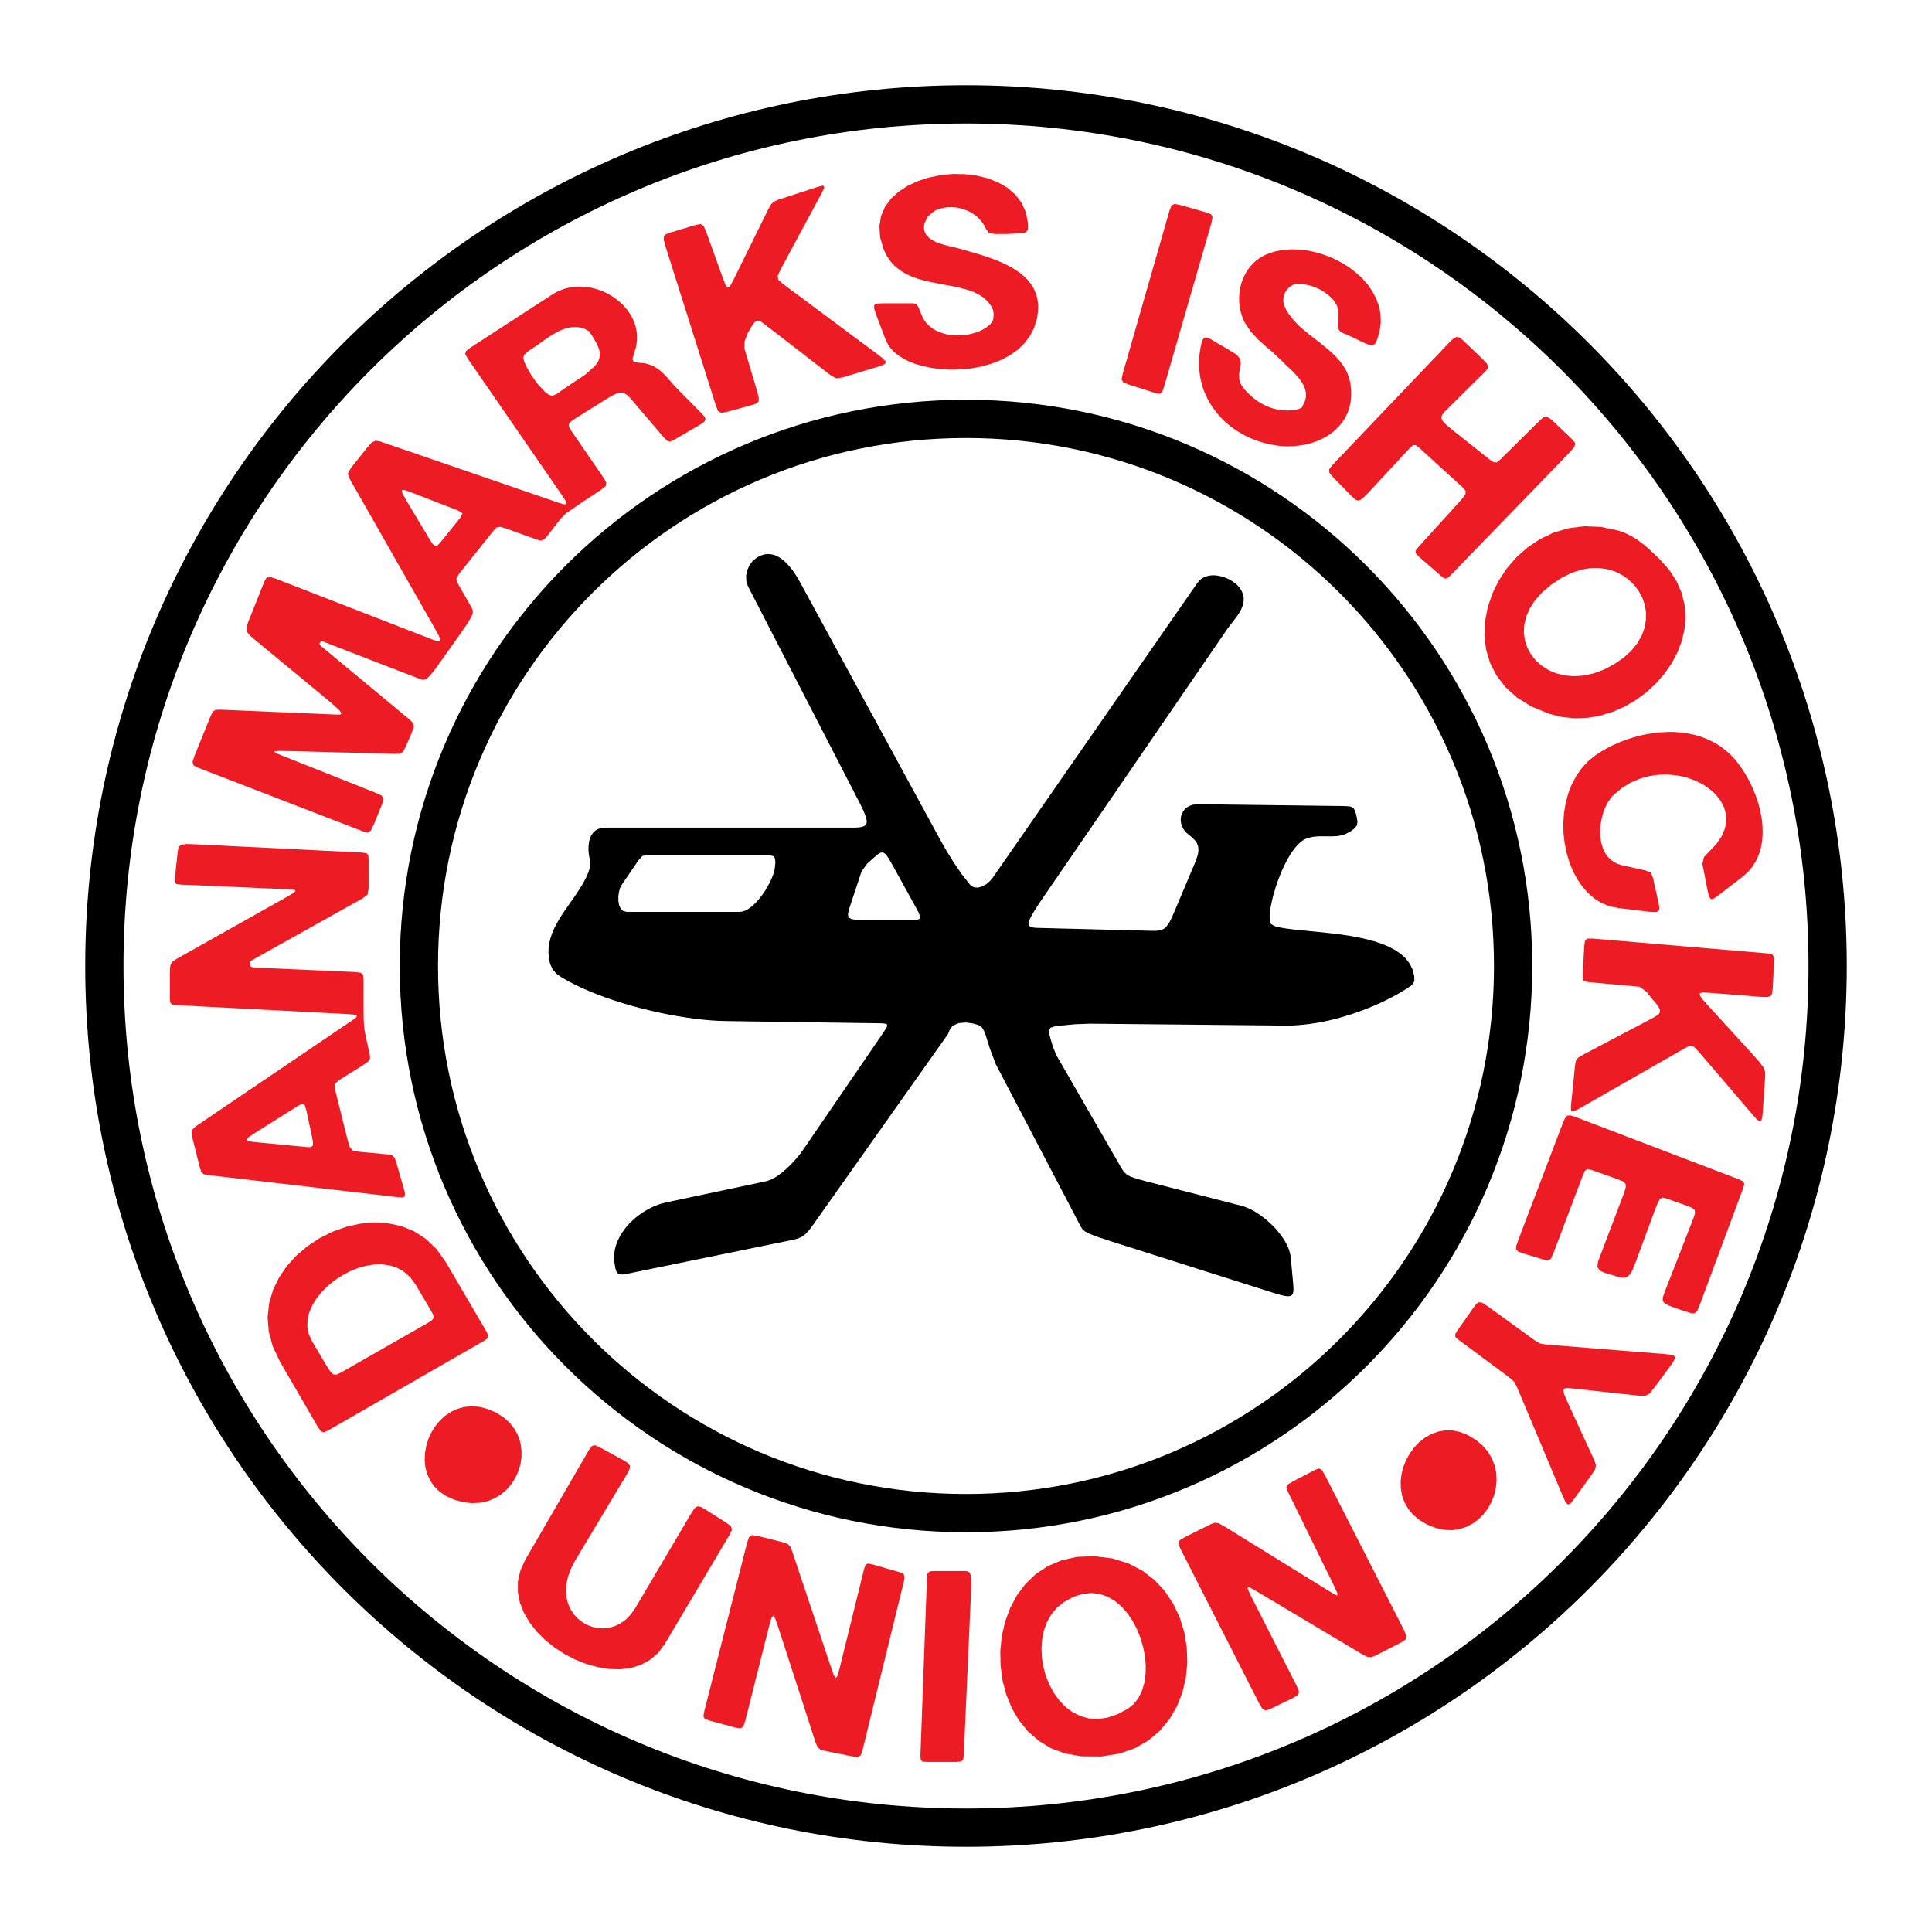 <?xml version="1.0" encoding="utf-8"?>
<!-- Generator: Adobe Illustrator 13.0.0, SVG Export Plug-In . SVG Version: 6.00 Build 14948)  -->
<!DOCTYPE svg PUBLIC "-//W3C//DTD SVG 1.0//EN" "http://www.w3.org/TR/2001/REC-SVG-20010904/DTD/svg10.dtd">
<svg version="1.0" id="Layer_1" xmlns="http://www.w3.org/2000/svg" xmlns:xlink="http://www.w3.org/1999/xlink" x="0px" y="0px"
	 width="192.756px" height="192.756px" viewBox="0 0 192.756 192.756" enable-background="new 0 0 192.756 192.756"
	 xml:space="preserve">
<g>
	<polygon fill-rule="evenodd" clip-rule="evenodd" fill="#FFFFFF" points="0,0 192.756,0 192.756,192.756 0,192.756 0,0 	"/>
	<path fill-rule="evenodd" clip-rule="evenodd" d="M96.377,184.252c48.531,0,87.874-39.344,87.874-87.874
		c0-48.531-39.343-87.874-87.874-87.874c-48.53,0-87.873,39.343-87.873,87.874C8.504,144.908,47.847,184.252,96.377,184.252
		L96.377,184.252z"/>
	<path fill-rule="evenodd" clip-rule="evenodd" fill="#FFFFFF" d="M96.377,180.436c46.423,0,84.058-37.635,84.058-84.058
		s-37.635-84.057-84.058-84.057c-46.422,0-84.057,37.634-84.057,84.057S49.956,180.436,96.377,180.436L96.377,180.436z"/>
	<polygon fill-rule="evenodd" clip-rule="evenodd" fill="#ED1C24" points="95.872,175.748 96.095,175.566 96.155,175.128 
		96.864,159.151 96.897,158.221 96.891,157.56 96.836,157.135 96.722,156.886 96.541,156.77 96.264,156.743 93.207,156.743 
		92.748,156.777 92.546,156.959 92.485,157.384 91.831,175.142 91.858,175.573 92.033,175.755 92.458,175.789 95.366,175.789 
		95.872,175.748 	"/>
	<polygon fill-rule="evenodd" clip-rule="evenodd" fill="#ED1C24" points="86.609,155.994 86.366,156.108 86.217,156.514 
		83.755,166.499 83.56,167.194 83.397,167.424 83.208,167.181 82.952,166.472 79.053,154.821 78.844,154.301 78.595,154.038 
		78.162,153.883 75.519,153.221 75.005,153.154 74.729,153.363 74.526,153.971 70.255,170.776 70.182,171.248 70.316,171.498 
		70.748,171.653 73.332,172.355 73.872,172.449 74.162,172.268 74.351,171.701 76.752,162.168 76.962,161.433 77.137,161.183 
		77.319,161.425 77.582,162.147 81.361,173.818 81.562,174.305 81.86,174.561 82.406,174.709 84.997,175.229 85.577,175.303 
		85.873,175.142 86.042,174.669 90.165,157.843 90.258,157.304 90.137,157.026 89.726,156.852 87.101,156.096 86.609,155.994 	"/>
	<path fill-rule="evenodd" clip-rule="evenodd" fill="#ED1C24" d="M118.405,164.354l-0.249-1.505l-0.446-1.457l-0.647-1.369
		l-0.836-1.263l-1.026-1.113l-1.221-0.938l-1.41-0.734l-1.599-0.493l-1.787-0.222l-1.728,0.066l-1.553,0.345l-1.375,0.587
		l-1.201,0.796l-1.026,0.985l-0.85,1.133l-0.674,1.269l-0.5,1.362l-0.33,1.431l-0.148,1.471l0.027,1.484l0.194,1.464l0.378,1.418
		l0.547,1.342l0.722,1.234l0.897,1.1l1.072,0.938l1.242,0.749l1.417,0.52l1.592,0.276l1.983,0.014l1.774-0.276l1.571-0.54
		l1.356-0.775l1.153-0.978l0.951-1.147l0.75-1.282l0.546-1.39l0.345-1.471l0.142-1.505L118.405,164.354L118.405,164.354z
		 M114.29,167.052l-0.122,0.857l-0.235,0.781l-0.344,0.709l-0.466,0.602l-0.594,0.479l-1.06,0.56l-1.005,0.337l-0.958,0.129
		l-0.897-0.061l-0.836-0.236l-0.77-0.391l-0.695-0.521l-0.614-0.634l-0.532-0.735l-0.445-0.81l-0.357-0.87l-0.257-0.911
		l-0.148-0.932l-0.047-0.937l0.067-0.919l0.182-0.89l0.304-0.83l0.432-0.763l0.566-0.675l0.702-0.566l0.959-0.519l0.924-0.291
		l0.877-0.081l0.83,0.102l0.769,0.276l0.722,0.419l0.647,0.553l0.588,0.661l0.513,0.756l0.438,0.823l0.357,0.877l0.263,0.91
		l0.183,0.924l0.081,0.926L114.29,167.052L114.29,167.052z"/>
	<polygon fill-rule="evenodd" clip-rule="evenodd" fill="#ED1C24" points="135.967,165.082 136.446,165.325 136.81,165.352 
		137.255,165.17 139.806,163.861 140.244,163.564 140.318,163.207 140.062,162.6 132.209,147.204 131.885,146.657 131.603,146.509 
		131.184,146.657 128.991,147.804 128.479,148.107 128.336,148.391 128.479,148.796 133.153,158.336 133.457,159.017 
		133.39,159.186 132.925,158.942 122.15,152.284 121.59,151.974 121.199,151.919 120.767,152.081 118.243,153.344 117.704,153.667 
		117.562,153.99 117.751,154.483 125.638,169.974 125.969,170.521 126.307,170.654 126.825,170.466 129.065,169.373 
		129.523,169.096 129.605,168.759 129.368,168.192 124.781,159.172 124.464,158.477 124.552,158.315 125.099,158.599 
		135.967,165.082 	"/>
	<polygon fill-rule="evenodd" clip-rule="evenodd" fill="#ED1C24" points="62.551,147.075 62.814,146.576 62.848,146.232 
		62.625,145.955 62.126,145.646 59.893,144.425 59.373,144.188 59.063,144.256 58.772,144.646 52.384,155.657 51.905,156.729 
		51.669,157.795 51.669,158.862 51.871,159.9 52.269,160.906 52.829,161.864 53.538,162.769 54.368,163.604 55.299,164.354 
		56.317,165.021 57.396,165.581 58.51,166.02 59.649,166.337 60.784,166.52 61.89,166.546 62.955,166.411 63.947,166.101 
		64.858,165.602 65.661,164.913 66.329,164.01 72.792,153.127 73.029,152.621 72.928,152.277 72.448,151.912 70.37,150.598 
		69.898,150.327 69.567,150.287 69.291,150.489 68.98,150.955 63.375,160.447 62.949,161.055 62.47,161.554 61.958,161.931 
		61.411,162.208 60.851,162.384 60.277,162.457 59.71,162.438 59.15,162.329 58.617,162.134 58.125,161.857 57.673,161.506 
		57.275,161.082 56.944,160.596 56.694,160.043 56.533,159.436 56.465,158.774 56.505,158.059 56.668,157.31 56.958,156.514 
		57.39,155.685 62.551,147.075 	"/>
	<polygon fill-rule="evenodd" clip-rule="evenodd" fill="#ED1C24" points="145.648,142.866 144.893,142.711 144.157,142.711 
		143.455,142.839 142.795,143.081 142.174,143.433 141.607,143.878 141.102,144.396 140.669,144.991 140.306,145.631 
		140.028,146.313 139.84,147.028 139.745,147.75 139.759,148.479 139.88,149.193 140.123,149.883 140.494,150.529 140.993,151.13 
		141.641,151.67 142.431,152.128 143.287,152.46 144.11,152.635 144.899,152.662 145.643,152.547 146.337,152.317 146.972,151.979 
		147.544,151.549 148.05,151.028 148.481,150.449 148.826,149.808 149.089,149.12 149.251,148.404 149.318,147.676 149.277,146.94 
		149.122,146.212 148.846,145.51 148.448,144.836 147.916,144.216 147.241,143.655 146.424,143.169 145.648,142.866 	"/>
	<polygon fill-rule="evenodd" clip-rule="evenodd" fill="#ED1C24" points="154.277,134.149 153.65,134.041 153.104,133.717 
		148.469,130.357 147.841,129.953 147.463,129.925 147.146,130.27 145.385,132.772 145.17,133.144 145.21,133.399 145.534,133.684 
		150.587,137.428 151.06,137.846 151.356,138.406 155.903,149.228 156.193,149.855 156.423,150.111 156.666,150.03 156.989,149.639 
		158.818,147.103 159.155,146.569 159.229,146.185 159.081,145.732 156.355,139.803 156.085,139.175 155.971,138.776 
		156.024,138.562 156.262,138.487 156.68,138.507 163.581,139.257 164.154,139.263 164.56,139.047 165.024,138.487 166.617,136.334 
		166.968,135.822 167.116,135.485 167.049,135.282 166.738,135.168 166.185,135.101 154.277,134.149 	"/>
	<polygon fill-rule="evenodd" clip-rule="evenodd" fill="#ED1C24" points="47.836,140.362 47.047,140.302 46.298,140.376 
		45.604,140.571 44.962,140.876 44.375,141.28 43.856,141.766 43.404,142.325 43.026,142.933 42.729,143.595 42.521,144.282 
		42.399,144.983 42.372,145.691 42.44,146.388 42.621,147.062 42.912,147.696 43.316,148.283 43.843,148.81 44.497,149.254 
		45.28,149.612 46.211,149.868 47.088,149.97 47.911,149.929 48.673,149.761 49.375,149.471 50.002,149.086 50.562,148.606 
		51.034,148.053 51.419,147.44 51.722,146.778 51.925,146.084 52.032,145.368 52.026,144.646 51.918,143.932 51.689,143.236 
		51.345,142.582 50.873,141.976 50.272,141.429 49.537,140.956 48.659,140.578 47.836,140.362 	"/>
	<path fill-rule="evenodd" clip-rule="evenodd" fill="#ED1C24" d="M48.552,132.881l-4.075-6.963l-0.912-1.282l-1.059-1.019
		l-1.174-0.762l-1.274-0.521l-1.336-0.289l-1.383-0.082l-1.396,0.122l-1.39,0.31l-1.35,0.48l-1.295,0.647l-1.208,0.789l-1.093,0.925
		l-0.958,1.045l-0.795,1.153l-0.608,1.248l-0.391,1.329l-0.156,1.397l0.116,1.45l0.404,1.49l0.722,1.519l3.786,6.524l0.303,0.425
		l0.297,0.087l0.453-0.209l15.538-8.933l0.35-0.249l0.068-0.243L48.552,132.881L48.552,132.881z M43.114,131.707l-0.372,0.249
		l-8.73,4.986l-0.432,0.202l-0.324-0.021l-0.304-0.291l-0.391-0.6l-1.458-2.47l-0.31-0.688l-0.128-0.709l0.02-0.715l0.169-0.708
		l0.304-0.702l0.411-0.682l0.52-0.647l0.6-0.607l0.674-0.546l0.736-0.486l0.775-0.417l0.803-0.332l0.823-0.229l0.823-0.135
		l0.811-0.014l0.782,0.114l0.735,0.243l0.682,0.398l0.607,0.547l0.526,0.722l1.478,2.495l0.263,0.479l0.061,0.325L43.114,131.707
		L43.114,131.707z"/>
	<polygon fill-rule="evenodd" clip-rule="evenodd" fill="#ED1C24" points="174.031,118.118 173.924,117.876 173.533,117.68 
		157.132,111.42 156.666,111.278 156.362,111.306 156.14,111.555 155.917,112.066 151.479,123.719 151.281,124.291 151.269,124.65 
		151.464,124.865 151.882,125.028 154.048,125.683 154.473,125.756 154.729,125.587 154.965,125.081 157.927,117.249 
		158.144,116.783 158.393,116.641 158.811,116.736 161.435,117.667 161.948,117.883 162.191,118.126 162.198,118.483 
		162.023,119.043 159.432,125.877 159.371,126.417 159.614,126.761 160.053,126.977 160.565,127.125 161.031,127.268 
		161.47,127.409 161.827,127.477 162.124,127.456 162.366,127.369 162.562,127.206 162.73,126.977 162.887,126.688 163.034,126.33 
		163.189,125.925 165.112,120.717 165.402,119.988 165.632,119.604 165.882,119.488 166.225,119.563 168.33,120.306 
		168.844,120.514 169.086,120.736 169.107,121.066 168.944,121.566 166.057,128.974 165.888,129.487 165.896,129.817 
		166.111,130.053 166.576,130.29 167.453,130.607 168.338,130.896 168.81,131.045 169.12,131.005 169.35,130.742 169.579,130.209 
		173.916,118.544 174.031,118.118 	"/>
	<path fill-rule="evenodd" clip-rule="evenodd" fill="#ED1C24" d="M40.28,118.544l-0.756-2.611l-0.175-0.466l-0.236-0.215
		l-0.438-0.081l-2.935-0.271l-0.532-0.107l-0.291-0.311l-0.215-0.675l-1.268-5.074l-0.041-0.579l0.432-0.392l2.368-1.471l0.54-0.378
		l0.196-0.324l-0.047-0.444l-0.344-1.512l-0.176-0.89l-0.074-0.905l-0.014-1.416v-2.754l-0.054-0.431l-0.263-0.195l-0.6-0.068
		l-10.086-0.445l-0.236-0.081l-0.114-0.208l0.006-0.243l0.175-0.176l11.072-6.187l0.506-0.391l0.094-0.594v-2.907l-0.033-0.433
		l-0.182-0.188l-0.432-0.061l-16.746-0.83l-0.836-0.021l-0.479,0.075l-0.237,0.209l-0.087,0.385l-0.283,2.59l-0.021,0.506
		l0.155,0.223l0.425,0.061l10.855,0.473l0.5,0.047l0.115,0.122l-0.304,0.25l-0.735,0.432l-10.855,6.098l-0.425,0.298l-0.182,0.364
		l-0.041,0.627V99.6l0.041,0.432l0.182,0.188l0.425,0.061l16.894,0.884l0.769,0.055l0.337,0.094l-0.033,0.169l-0.371,0.284
		l-15.653,10.605l-0.425,0.41l0.047,0.602l0.776,3.083l0.148,0.465l0.229,0.217l0.438,0.088l18.924,2.205l0.472,0.027l0.229-0.101
		l0.034-0.29L40.28,118.544L40.28,118.544z M31.206,114.32l-0.202,0.128l-0.405-0.006l-5.208-0.5l-0.614-0.087l-0.202-0.136
		l0.209-0.249l0.626-0.418l4.298-2.706l0.452-0.223l0.243,0.122l0.162,0.539l0.56,2.591l0.108,0.606L31.206,114.32L31.206,114.32z"
		/>
	<polygon fill-rule="evenodd" clip-rule="evenodd" fill="#ED1C24" points="157.9,97.285 157.914,97.717 158.089,97.913 
		158.507,97.986 163.594,98.452 164.269,98.951 164.809,99.633 165.207,100.092 165.47,100.456 165.605,100.74 165.618,100.969 
		165.504,101.164 165.261,101.353 164.896,101.563 157.961,105.219 157.462,105.516 157.232,105.813 157.145,106.259 
		156.732,110.359 156.74,110.833 156.956,110.906 157.516,110.631 168.27,104.483 168.682,104.322 169.032,104.457 169.511,104.963 
		174.854,111.203 175.272,111.669 175.55,111.872 175.718,111.817 175.819,111.48 175.88,110.86 176.116,107.331 176.103,106.906 
		175.94,106.495 175.543,105.962 174.835,105.158 170.294,100.192 169.802,99.633 169.572,99.275 169.605,99.087 169.91,99.019 
		170.497,99.047 175.678,99.457 176.284,99.478 176.636,99.396 176.798,99.147 176.858,98.695 176.994,96.104 176.986,95.491 
		176.817,95.214 176.399,95.126 158.845,93.635 158.358,93.642 158.137,93.851 158.062,94.377 157.9,97.285 	"/>
	<path fill-rule="evenodd" clip-rule="evenodd" d="M141.102,97.4l-0.162-0.648l-0.276-0.581l-0.385-0.512l-0.479-0.453l-0.573-0.397
		l-0.647-0.345l-0.709-0.297l-0.763-0.256l-0.809-0.215l-0.836-0.183l-0.857-0.155l-0.871-0.128l-0.869-0.107l-0.858-0.095
		l-0.829-0.081l-0.796-0.081l-0.756-0.067l-0.695-0.081l-0.627-0.081l-0.553-0.095l-0.601-0.148l-0.331-0.195l-0.135-0.317
		l-0.014-0.526l0.027-0.311l0.04-0.358l0.075-0.384l0.088-0.419l0.106-0.444l0.129-0.46l0.142-0.472l0.162-0.485l0.182-0.479
		l0.189-0.48l0.209-0.472l0.223-0.459l0.229-0.438l0.243-0.411l0.25-0.378l0.262-0.344l0.271-0.305l0.276-0.256l0.284-0.202
		l0.282-0.142l0.602-0.162l0.627-0.055h0.634l0.642,0.007l0.634-0.034l0.607-0.135l0.573-0.27l0.479-0.351l0.243-0.31l0.055-0.378
		l-0.095-0.547l-0.142-0.526l-0.188-0.304l-0.298-0.128l-0.485-0.041l-14.681-0.188l-0.338,0.02l-0.297,0.061l-0.27,0.101
		l-0.229,0.142l-0.195,0.169l-0.162,0.195l-0.121,0.216l-0.081,0.229l-0.047,0.25l-0.007,0.25l0.033,0.256l0.074,0.256l0.115,0.25
		l0.154,0.235l0.196,0.223l0.236,0.202l0.351,0.284l0.264,0.276l0.188,0.27l0.114,0.283l0.041,0.297l-0.014,0.317l-0.074,0.351
		l-0.128,0.392l-0.176,0.438l-2.024,4.797l-0.229,0.52l-0.202,0.412l-0.195,0.323l-0.196,0.243l-0.215,0.174l-0.25,0.108
		l-0.297,0.067l-0.351,0.027l-0.418-0.007l-11.227-0.284l-0.277-0.013l-0.229-0.027l-0.182-0.046l-0.136-0.075l-0.088-0.101
		l-0.033-0.135l0.021-0.182l0.067-0.223l0.129-0.27l0.174-0.33l0.237-0.385l0.29-0.459l0.351-0.526l0.412-0.601l18.114-26.413
		l0.182-0.256l0.203-0.257l0.209-0.27l0.209-0.276l0.209-0.283l0.189-0.29l0.175-0.297l0.135-0.304l0.102-0.311l0.047-0.317v-0.324
		l-0.067-0.323l-0.142-0.338l-0.223-0.337l-0.183-0.209l-0.222-0.196l-0.25-0.189l-0.276-0.162l-0.297-0.149l-0.317-0.122
		l-0.323-0.094l-0.324-0.061l-0.331-0.035l-0.323,0.015l-0.311,0.054l-0.297,0.094l-0.27,0.142l-0.25,0.202l-0.209,0.25
		L99.016,87.611l-0.263,0.304l-0.351,0.297l-0.411,0.229l-0.439,0.121l-0.418-0.04l-0.364-0.264l-0.83-1.059l-0.803-1.174
		l-0.749-1.214l-0.661-1.174L79.842,58.128l-0.127-0.23l-0.135-0.243l-0.156-0.242l-0.162-0.243l-0.169-0.25l-0.188-0.237
		l-0.189-0.229l-0.202-0.222l-0.209-0.203l-0.223-0.188l-0.229-0.169l-0.236-0.141l-0.243-0.115l-0.25-0.081l-0.263-0.048
		l-0.264-0.013l-0.276,0.027l-0.277,0.074l-0.283,0.114l-0.29,0.169l-0.385,0.323l-0.304,0.399l-0.229,0.512l-0.114,0.541
		l0.02,0.539l0.168,0.519l10.909,21.171l0.243,0.465l0.202,0.412l0.168,0.364l0.136,0.317l0.094,0.277l0.068,0.236l0.027,0.196
		l-0.007,0.168l-0.046,0.135l-0.088,0.108l-0.122,0.08l-0.163,0.062l-0.202,0.047l-0.236,0.027l-0.284,0.013h-0.324H60.392
		l-0.385,0.035l-0.323,0.101l-0.277,0.155l-0.216,0.203l-0.175,0.243l-0.127,0.27l-0.095,0.303l-0.054,0.317l-0.027,0.324v0.324
		l0.027,0.316l0.047,0.304l0.061,0.277l0.055,0.431l-0.055,0.432l-0.162,0.465l-0.202,0.466l-0.236,0.458l-0.264,0.452l-0.29,0.452
		l-0.303,0.458l-0.317,0.452l-0.317,0.452l-0.317,0.459l-0.311,0.458l-0.297,0.465l-0.269,0.466l-0.25,0.479l-0.209,0.479
		l-0.168,0.493l-0.128,0.5l-0.073,0.512l-0.015,0.52l0.047,0.533l0.122,0.553l0.243,0.533l0.364,0.419l0.473,0.344l0.641,0.371
		l0.695,0.364l0.729,0.351l0.776,0.337l0.803,0.324l0.83,0.311l0.856,0.29l0.871,0.276l0.891,0.264l0.897,0.235l0.904,0.223
		l0.904,0.209l0.903,0.183l0.891,0.162l0.884,0.142l0.857,0.121l0.843,0.095l0.809,0.074l0.783,0.047l0.75,0.021l15.542,0.223
		l0.445,0.061l0.041,0.243l-0.344,0.566l-8.008,11.698l-0.317,0.438l-0.391,0.479l-0.445,0.494l-0.492,0.484l-0.52,0.446
		l-0.526,0.385l-0.534,0.297l-0.512,0.169l-10.005,2.117l-0.378,0.095l-0.385,0.129l-0.384,0.148l-0.385,0.182l-0.378,0.202
		l-0.371,0.23l-0.358,0.249l-0.351,0.27l-0.33,0.29l-0.31,0.31l-0.297,0.332l-0.264,0.344l-0.243,0.351l-0.209,0.371L61.6,123.86
		l-0.148,0.391l-0.101,0.405l-0.067,0.405l-0.021,0.418l0.027,0.418l0.102,0.634l0.128,0.393l0.215,0.195l0.331,0.04l0.5-0.074
		l16.313-3.34l0.626-0.148l0.466-0.188l0.385-0.277l0.392-0.424l0.465-0.635l13.371-18.91l0.175-0.438l0.284-0.392l0.641-0.263
		l0.722-0.055l0.688,0.101l0.526,0.155l0.364,0.25l0.264,0.459l0.506,1.618l0.587,1.56l8.508,16.259l0.162,0.236l0.249,0.209
		l0.425,0.224l0.675,0.263l0.992,0.337l1.39,0.445l15.173,4.817l0.554,0.169l0.458,0.121l0.365,0.074l0.276,0.014l0.209-0.04
		l0.142-0.108l0.088-0.168l0.04-0.25v-0.317l-0.027-0.392l-0.242-2.591l-0.048-0.316l-0.087-0.325l-0.115-0.33l-0.148-0.33
		l-0.182-0.324l-0.202-0.323l-0.229-0.324l-0.25-0.31l-0.264-0.312l-0.283-0.29l-0.297-0.283l-0.304-0.271l-0.316-0.256
		l-0.317-0.236l-0.324-0.215l-0.317-0.196l-0.323-0.169l-0.311-0.142l-0.31-0.121l-0.298-0.087l-9.546-2.45l-0.891-0.243
		l-0.607-0.209l-0.404-0.223l-0.29-0.282l-0.25-0.385l-6.504-11.288l-0.338-0.863l-0.263-0.91l-0.1-0.438l0.005-0.29l0.163-0.189
		l0.344-0.114l0.561-0.081l1.518-0.148l1.504-0.054l19.431,0.188h0.606l0.614-0.034l0.628-0.054l0.627-0.074l0.634-0.095
		l0.642-0.114l0.641-0.135l0.642-0.155l0.634-0.176l0.635-0.189l0.634-0.201l0.62-0.224l0.614-0.229l0.606-0.249l0.595-0.263
		l0.586-0.271l0.568-0.29l0.553-0.29l0.532-0.304l0.514-0.311l0.579-0.411l0.224-0.351L141.102,97.4L141.102,97.4z M77.306,86.605
		l-0.054,0.264l-0.081,0.295l-0.121,0.332l-0.148,0.343l-0.182,0.357l-0.203,0.364l-0.222,0.365l-0.243,0.357l-0.263,0.338
		l-0.269,0.323l-0.284,0.284l-0.29,0.256l-0.29,0.209l-0.297,0.156l-0.291,0.101l-0.291,0.033H62.551l-0.372-0.087l-0.255-0.243
		l-0.163-0.357l-0.067-0.417v-0.453l0.061-0.438l0.107-0.392l0.149-0.29l1.68-2.462l0.411-0.452l0.607-0.087h11.658l0.493,0.027
		l0.303,0.094l0.155,0.216l0.04,0.377L77.306,86.605L77.306,86.605z M91.743,91.673L91.5,91.773l-0.453,0.02h-4.75l-0.587-0.006
		l-0.446-0.034l-0.323-0.067l-0.209-0.108l-0.108-0.169l-0.015-0.236l0.055-0.311l0.128-0.405l1.161-3.501l0.553-0.783l0.729-0.647
		l0.364-0.304l0.284-0.161h0.25l0.229,0.161l0.257,0.344l0.31,0.534l2.422,4.385l0.311,0.586l0.128,0.385L91.743,91.673
		L91.743,91.673z"/>
	<polygon fill-rule="evenodd" clip-rule="evenodd" fill="#ED1C24" points="164.445,90.958 165.012,91.004 165.355,90.97 
		165.524,90.815 165.551,90.518 165.47,90.046 164.924,87.611 164.707,87.058 164.154,86.842 161.813,86.322 161.395,86.194 
		161.023,86.005 160.7,85.769 160.423,85.493 160.188,85.168 159.999,84.818 159.856,84.433 159.748,84.028 159.682,83.61 
		159.647,83.171 159.654,82.726 159.688,82.281 159.763,81.843 159.863,81.41 159.985,80.992 160.14,80.594 160.322,80.216 
		160.525,79.872 160.754,79.569 160.997,79.299 161.834,78.603 162.73,78.064 163.655,77.673 164.606,77.417 165.564,77.289 
		166.509,77.281 167.434,77.382 168.324,77.585 169.153,77.888 169.923,78.273 170.598,78.739 171.185,79.272 171.649,79.866 
		171.994,80.506 172.189,81.195 172.229,81.916 172.096,82.665 171.771,83.435 171.245,84.21 170.497,84.986 170.004,85.512 
		169.848,86.18 170.354,88.798 170.503,89.425 170.679,89.702 170.948,89.675 171.387,89.378 173.87,87.462 174.409,86.983 
		174.854,86.443 175.212,85.863 175.489,85.236 175.69,84.574 175.812,83.887 175.859,83.171 175.847,82.442 175.771,81.707 
		175.637,80.965 175.455,80.229 175.219,79.509 174.942,78.8 174.625,78.112 174.274,77.458 173.896,76.835 173.485,76.256 
		173.06,75.723 172.608,75.251 172.149,74.839 171.596,74.428 171.009,74.071 170.396,73.774 169.761,73.524 169.107,73.328 
		168.438,73.18 167.758,73.085 167.062,73.031 166.361,73.024 165.659,73.065 164.957,73.14 164.263,73.254 163.567,73.402 
		162.887,73.591 162.218,73.807 161.57,74.063 160.937,74.34 160.329,74.65 159.748,74.988 159.196,75.345 158.44,75.952 
		157.792,76.661 157.246,77.443 156.8,78.293 156.45,79.197 156.2,80.148 156.038,81.127 155.971,82.119 155.991,83.117 
		156.1,84.103 156.294,85.067 156.565,85.991 156.915,86.875 157.347,87.692 157.853,88.434 158.434,89.095 159.074,89.648 
		159.789,90.094 160.571,90.41 161.415,90.593 164.445,90.958 	"/>
	<path fill-rule="evenodd" clip-rule="evenodd" fill="#ED1C24" d="M168.075,60.354l-0.298-1.201l-0.513-1.181l-0.742-1.14
		l-0.992-1.1l-0.532-0.506l-0.526-0.486l-0.54-0.458l-0.56-0.418l-0.594-0.371l-0.648-0.317l-0.701-0.25l-1.714-0.357l-1.639-0.067
		l-1.565,0.196l-1.471,0.425l-1.362,0.641l-1.242,0.823l-1.113,0.985l-0.972,1.113l-0.816,1.228l-0.641,1.31l-0.466,1.362
		l-0.263,1.396l-0.067,1.403l0.161,1.384l0.392,1.336l0.635,1.262l0.891,1.167l1.16,1.052l1.443,0.898l1.74,0.721l1.303,0.331
		l1.31,0.129l1.295-0.048l1.275-0.229l1.234-0.378l1.181-0.526l1.119-0.655l1.04-0.77l0.944-0.877l0.836-0.958l0.723-1.039l0.58-1.1
		l0.438-1.147l0.27-1.18l0.102-1.194L168.075,60.354L168.075,60.354z M164.215,61.845l-0.135,0.776l-0.283,0.784l-0.438,0.769
		l-0.601,0.742l-0.77,0.702l-0.957,0.661l-1.053,0.546l-1.032,0.371l-0.999,0.209l-0.951,0.061l-0.903-0.081l-0.831-0.209
		l-0.762-0.324l-0.681-0.432l-0.581-0.513l-0.479-0.601l-0.364-0.662l-0.25-0.721l-0.108-0.762l0.034-0.79l0.182-0.816l0.351-0.816
		l0.521-0.811l0.701-0.795l0.897-0.77l1.093-0.721l0.972-0.486l0.951-0.317l0.924-0.156l0.877-0.013l0.83,0.122l0.776,0.236
		l0.708,0.351l0.634,0.445l0.547,0.533l0.459,0.6l0.357,0.662l0.243,0.708l0.128,0.749L164.215,61.845L164.215,61.845z"/>
	<polygon fill-rule="evenodd" clip-rule="evenodd" fill="#ED1C24" points="145.965,33.955 145.615,33.672 145.317,33.618 
		144.968,33.813 144.481,34.292 132.925,46.41 132.607,46.828 132.635,47.171 133.032,47.645 134.901,49.553 135.205,49.83 
		135.468,49.938 135.737,49.871 136.068,49.608 136.527,49.149 140.655,44.709 140.979,44.419 141.25,44.412 141.607,44.689 
		145.897,48.595 146.234,48.98 146.201,49.338 145.797,49.857 141.486,54.606 141.229,54.95 141.257,55.213 141.574,55.544 
		143.767,57.459 144.117,57.716 144.38,57.703 144.704,57.419 156.578,45.162 157.077,44.588 157.172,44.23 156.908,43.886 
		155.195,42.247 154.675,41.774 154.311,41.579 154.021,41.619 153.697,41.882 149.696,45.836 149.339,46.126 149.028,46.119 
		148.59,45.822 144.873,42.868 144.4,42.476 144.069,42.166 143.873,41.902 143.807,41.673 143.86,41.437 144.036,41.188 
		144.319,40.891 148.152,37.099 148.422,36.782 148.476,36.519 148.293,36.202 147.861,35.763 145.965,33.955 	"/>
	<polygon fill-rule="evenodd" clip-rule="evenodd" fill="#ED1C24" points="126.003,25.549 125.646,25.765 125.32,26.007 
		125.023,26.277 124.748,26.574 124.512,26.892 124.296,27.229 124.113,27.586 123.958,27.951 123.83,28.328 123.735,28.72 
		123.668,29.118 123.634,29.516 123.628,29.921 123.647,30.319 123.701,30.725 123.789,31.115 123.904,31.5 124.046,31.877 
		124.221,32.235 124.814,33.111 125.51,33.861 126.279,34.549 127.062,35.224 127.824,35.945 128.087,36.208 128.376,36.485 
		128.688,36.782 129.005,37.085 129.308,37.409 129.599,37.741 129.854,38.091 130.063,38.448 130.212,38.826 130.293,39.211 
		130.293,39.602 130.198,40.007 129.882,40.675 129.402,40.871 129.045,40.925 128.693,40.945 128.351,40.952 128.014,40.938 
		127.682,40.898 127.364,40.837 127.048,40.762 126.737,40.661 126.435,40.547 126.144,40.412 125.854,40.256 125.57,40.087 
		125.3,39.899 125.038,39.69 124.774,39.467 124.524,39.231 124.282,38.981 124.046,38.712 123.796,38.32 123.647,37.889 
		123.621,37.315 123.708,36.769 123.789,36.263 123.716,35.791 123.358,35.365 122.305,34.725 121.239,34.111 120.767,33.821 
		120.424,33.672 120.18,33.679 120.012,33.854 119.877,34.211 119.762,34.758 119.66,35.473 119.62,36.182 119.647,36.877 
		119.729,37.544 119.869,38.206 120.059,38.84 120.308,39.447 120.604,40.034 120.949,40.594 121.34,41.127 121.772,41.626 
		122.244,42.099 122.757,42.531 123.311,42.929 123.891,43.286 124.512,43.604 125.152,43.88 125.826,44.109 126.521,44.298 
		127.244,44.433 127.838,44.507 128.425,44.534 129.018,44.521 129.599,44.459 130.172,44.366 130.732,44.23 131.271,44.055 
		131.791,43.839 132.283,43.583 132.742,43.286 133.167,42.949 133.552,42.577 133.896,42.166 134.192,41.714 134.436,41.228 
		134.617,40.708 134.745,40.148 134.813,39.548 134.806,38.914 134.732,38.247 134.611,37.726 134.436,37.248 134.207,36.789 
		133.93,36.364 133.619,35.958 133.268,35.574 132.891,35.204 132.492,34.853 132.081,34.508 131.656,34.171 131.225,33.833 
		130.793,33.504 130.374,33.166 129.963,32.822 129.571,32.471 129.207,32.1 128.877,31.715 128.572,31.317 128.316,30.893 
		128.107,30.44 128.026,30.035 128.06,29.617 128.195,29.219 128.425,28.862 128.728,28.578 129.079,28.383 129.477,28.315 
		130.043,28.349 130.604,28.463 131.15,28.638 131.684,28.875 132.175,29.172 132.635,29.529 133.039,29.935 133.396,30.501 
		133.545,31.107 133.545,31.769 133.504,32.471 133.572,32.896 133.788,33.146 134.192,33.314 135.083,33.706 135.953,34.144 
		136.575,34.4 136.958,34.455 137.201,34.292 137.391,33.895 137.653,33.024 137.761,32.174 137.735,31.344 137.579,30.556 
		137.303,29.793 136.926,29.071 136.452,28.389 135.893,27.754 135.259,27.175 134.564,26.649 133.809,26.183 133.019,25.778 
		132.189,25.448 131.339,25.185 130.482,24.996 129.625,24.895 128.769,24.874 127.938,24.942 127.143,25.104 126.38,25.367 
		126.003,25.549 	"/>
	<polygon fill-rule="evenodd" clip-rule="evenodd" fill="#ED1C24" points="83.411,37.747 84.032,37.666 87.682,36.56 88.141,36.397 
		88.356,36.235 88.343,36.04 88.08,35.763 87.574,35.365 78.108,28.322 77.663,27.931 77.582,27.553 77.825,26.992 81.988,19.255 
		82.25,18.681 82.122,18.512 81.536,18.661 77.69,19.909 77.225,20.104 76.915,20.401 76.604,20.968 73.17,27.938 72.853,28.517 
		72.624,28.7 72.415,28.484 72.165,27.87 70.464,23.147 70.208,22.553 69.925,22.357 69.452,22.432 66.869,23.201 66.437,23.363 
		66.235,23.579 66.222,23.93 66.376,24.51 71.41,40.425 71.639,41.005 71.942,41.195 72.488,41.1 75.073,40.398 75.491,40.243 
		75.693,40.041 75.7,39.684 75.559,39.103 74.277,34.792 74.29,34.042 74.594,33.26 74.965,32.6 75.274,32.154 75.539,31.979 
		75.848,32.046 76.281,32.349 82.804,37.389 83.411,37.747 	"/>
	<polygon fill-rule="evenodd" clip-rule="evenodd" fill="#ED1C24" points="120.854,22.284 120.976,21.697 120.842,21.386 
		120.369,21.197 117.818,20.469 117.204,20.34 116.887,20.481 116.692,20.968 111.99,37.376 111.902,37.869 112.077,38.152 
		112.61,38.367 115.221,39.198 115.681,39.299 115.93,39.15 116.112,38.685 120.854,22.284 	"/>
	<path fill-rule="evenodd" clip-rule="evenodd" fill="#ED1C24" d="M70.296,41.579l-0.357-0.399l-2.342-2.367l-0.343-0.365
		l-0.325-0.371l-0.317-0.352l-0.31-0.343l-0.325-0.311l-0.35-0.277l-0.385-0.235l-0.425-0.183l-0.485-0.128l-0.56-0.054l-0.54-0.075
		l-0.141-0.276l0.183-0.621l0.195-0.668l0.088-0.661l-0.014-0.634l-0.108-0.614l-0.189-0.586l-0.271-0.56l-0.344-0.52l-0.405-0.479
		l-0.458-0.432l-0.513-0.392l-0.546-0.337l-0.587-0.276l-0.606-0.223l-0.627-0.155l-0.641-0.081l-0.642-0.013l-0.634,0.061
		l-0.627,0.148l-0.607,0.229l-0.581,0.316l-8.197,5.323L46.5,35.021l-0.088,0.297l0.224,0.417l9.465,13.723l0.363,0.566l0.062,0.277
		l-0.271,0.014l-0.64-0.195l-17.657-6.066l-0.479-0.094l-0.384,0.182l-0.5,0.566l-1.612,2.024l-0.283,0.52l0.202,0.553l8.548,15.011
		l0.344,0.634l0.148,0.385l-0.053,0.161l-0.264-0.02l-0.499-0.175l-15.545-6.039l-0.647-0.209l-0.344,0.081l-0.229,0.411
		l-1.572,3.941l-0.155,0.458l-0.048,0.351l0.095,0.297l0.25,0.304l0.425,0.371l6.86,5.667l1.019,0.857l0.602,0.547l0.229,0.31
		l-0.081,0.135l-0.365,0.014l-11.658-0.493l-0.466,0.021l-0.27,0.188l-0.223,0.452l-1.585,3.912l-0.209,0.634l0.088,0.337
		l0.438,0.236l16.469,6.362l0.485,0.123l0.311-0.196l0.298-0.621l0.863-2.119l0.121-0.458l-0.196-0.291l-0.621-0.29l-9.432-3.751
		l-0.573-0.25l-0.088-0.135l0.452-0.04l1.045,0.014l10.64,0.283l0.444-0.027l0.271-0.202l0.25-0.479l0.58-1.33l0.229-0.621
		l-0.033-0.371l-0.31-0.331l-8.966-7.441l-0.088-0.148l0.033-0.163l0.129-0.114l0.168,0.013l9.73,3.764l0.304,0.068l0.29-0.094
		l0.351-0.317l0.486-0.608l0.695-0.964l1.89-2.665l0.627-0.911l0.391-0.627l0.183-0.425l0.013-0.317l-0.121-0.283l-1.33-2.321
		l-0.203-0.553l0.291-0.512l3.427-4.297l0.317-0.317l0.35-0.061l0.561,0.161l3.042,1.1l0.452,0.114l0.317-0.114l0.365-0.405
		l1.234-1.592l0.586-0.6l1.376-0.951l2.14-1.417l0.452-0.357l0.067-0.338l-0.277-0.485l-3.191-4.648l-0.242-0.405l-0.041-0.297
		l0.189-0.256l0.438-0.303l2.988-1.87l0.48-0.29l0.398-0.216l0.33-0.142l0.284-0.073l0.25,0.006l0.236,0.081l0.229,0.156
		l0.242,0.229l0.27,0.304l3.124,3.669l0.365,0.364l0.297,0.074l0.398-0.183l2.557-1.49l0.418-0.283l0.162-0.243L70.296,41.579
		L70.296,41.579z M45.907,51.679l-1.943,2.408l-0.303,0.324l-0.236,0.075l-0.25-0.203l-0.324-0.499l-2.314-3.859l-0.377-0.682
		l-0.075-0.33l0.256-0.027l0.614,0.209l4.736,1.835l0.452,0.284L45.907,51.679L45.907,51.679z M59.833,35.608L59.69,36.04
		l-0.304,0.445l-1.012,0.904l-1.167,0.769l-1.133,0.769l-0.567,0.405l-0.405,0.155l-0.344-0.095l-0.411-0.317l-0.702-0.755
		l-0.62-0.864l-0.513-0.904l-0.223-0.493l-0.081-0.357l0.088-0.29l0.264-0.27l0.458-0.317l0.337-0.223l0.345-0.236l0.343-0.249
		l0.352-0.25l0.357-0.243l0.364-0.229l0.365-0.216l0.377-0.188l0.378-0.156l0.392-0.121l0.398-0.068l0.405-0.02l0.411,0.04
		l0.426,0.108l0.499,0.276l0.331,0.479l0.25,0.432l0.229,0.411l0.175,0.412l0.094,0.411L59.833,35.608L59.833,35.608z"/>
	<polygon fill-rule="evenodd" clip-rule="evenodd" fill="#ED1C24" points="88.025,30.259 87.479,30.292 87.223,30.434 
		87.209,30.771 87.398,31.358 88.397,33.989 88.707,34.562 89.16,35.082 89.732,35.541 90.421,35.938 91.209,36.27 92.067,36.525 
		92.999,36.721 93.969,36.842 94.975,36.883 95.993,36.85 97.012,36.742 98.011,36.545 98.976,36.27 99.894,35.905 100.75,35.453 
		101.519,34.907 102.193,34.266 102.746,33.537 103.179,32.7 103.462,31.769 103.562,31.082 103.576,30.44 103.51,29.854 
		103.36,29.307 103.145,28.807 102.867,28.349 102.53,27.923 102.14,27.54 101.707,27.188 101.235,26.871 100.729,26.574 
		100.203,26.312 99.657,26.068 99.09,25.846 98.523,25.643 97.956,25.454 97.39,25.286 96.836,25.124 96.304,24.969 95.798,24.827 
		95.528,24.753 95.224,24.678 94.9,24.604 94.557,24.524 94.212,24.429 93.868,24.328 93.53,24.207 93.213,24.064 92.924,23.903 
		92.674,23.714 92.465,23.498 92.303,23.249 92.208,22.958 92.182,22.634 92.236,22.27 92.579,21.582 93.173,21.083 93.443,20.947 
		93.727,20.839 94.017,20.759 94.313,20.705 94.61,20.671 94.914,20.665 95.217,20.685 95.521,20.718 95.818,20.786 96.115,20.867 
		96.398,20.975 96.682,21.096 96.944,21.238 97.194,21.406 97.43,21.582 97.653,21.785 97.855,22 98.031,22.229 98.186,22.48 
		98.314,22.735 98.646,23.249 99.252,23.35 100.547,23.343 101.843,23.275 102.362,23.181 102.564,22.897 102.564,22.27 
		102.349,21.171 101.91,20.213 101.282,19.396 100.493,18.721 99.562,18.188 98.523,17.783 97.41,17.514 96.244,17.373 
		95.042,17.358 93.855,17.473 92.688,17.709 91.587,18.06 90.569,18.533 89.665,19.12 88.903,19.814 88.302,20.624 87.904,21.542 
		87.736,22.561 87.81,23.68 88.167,24.895 88.491,25.556 88.876,26.116 89.321,26.588 89.82,26.986 90.367,27.311 90.947,27.586 
		91.562,27.809 92.201,27.991 92.849,28.14 93.511,28.274 94.172,28.396 94.819,28.517 95.46,28.646 96.075,28.787 96.661,28.956 
		97.215,29.165 97.714,29.421 98.172,29.725 98.564,30.103 98.895,30.548 99.07,30.926 99.144,31.337 99.084,31.931 98.82,32.343 
		98.354,32.708 98.058,32.875 97.741,33.031 97.404,33.159 97.052,33.268 96.682,33.355 96.304,33.416 95.926,33.456 95.535,33.463 
		95.149,33.449 94.766,33.409 94.394,33.341 94.03,33.24 93.679,33.111 93.342,32.957 93.032,32.768 92.748,32.552 92.485,32.295 
		92.256,32.012 92.067,31.696 91.912,31.337 91.627,30.629 91.399,30.319 91.082,30.259 88.025,30.259 	"/>
	<path fill-rule="evenodd" clip-rule="evenodd" d="M96.377,39.884c-31.2,0-56.494,25.293-56.494,56.494s25.294,56.495,56.494,56.495
		c31.201,0,56.495-25.294,56.495-56.495S127.578,39.884,96.377,39.884L96.377,39.884z M96.377,149.056
		c-29.092,0-52.677-23.585-52.677-52.678c0-29.092,23.584-52.677,52.677-52.677c29.093,0,52.678,23.584,52.678,52.677
		C149.056,125.471,125.471,149.056,96.377,149.056L96.377,149.056z"/>
</g>
</svg>
